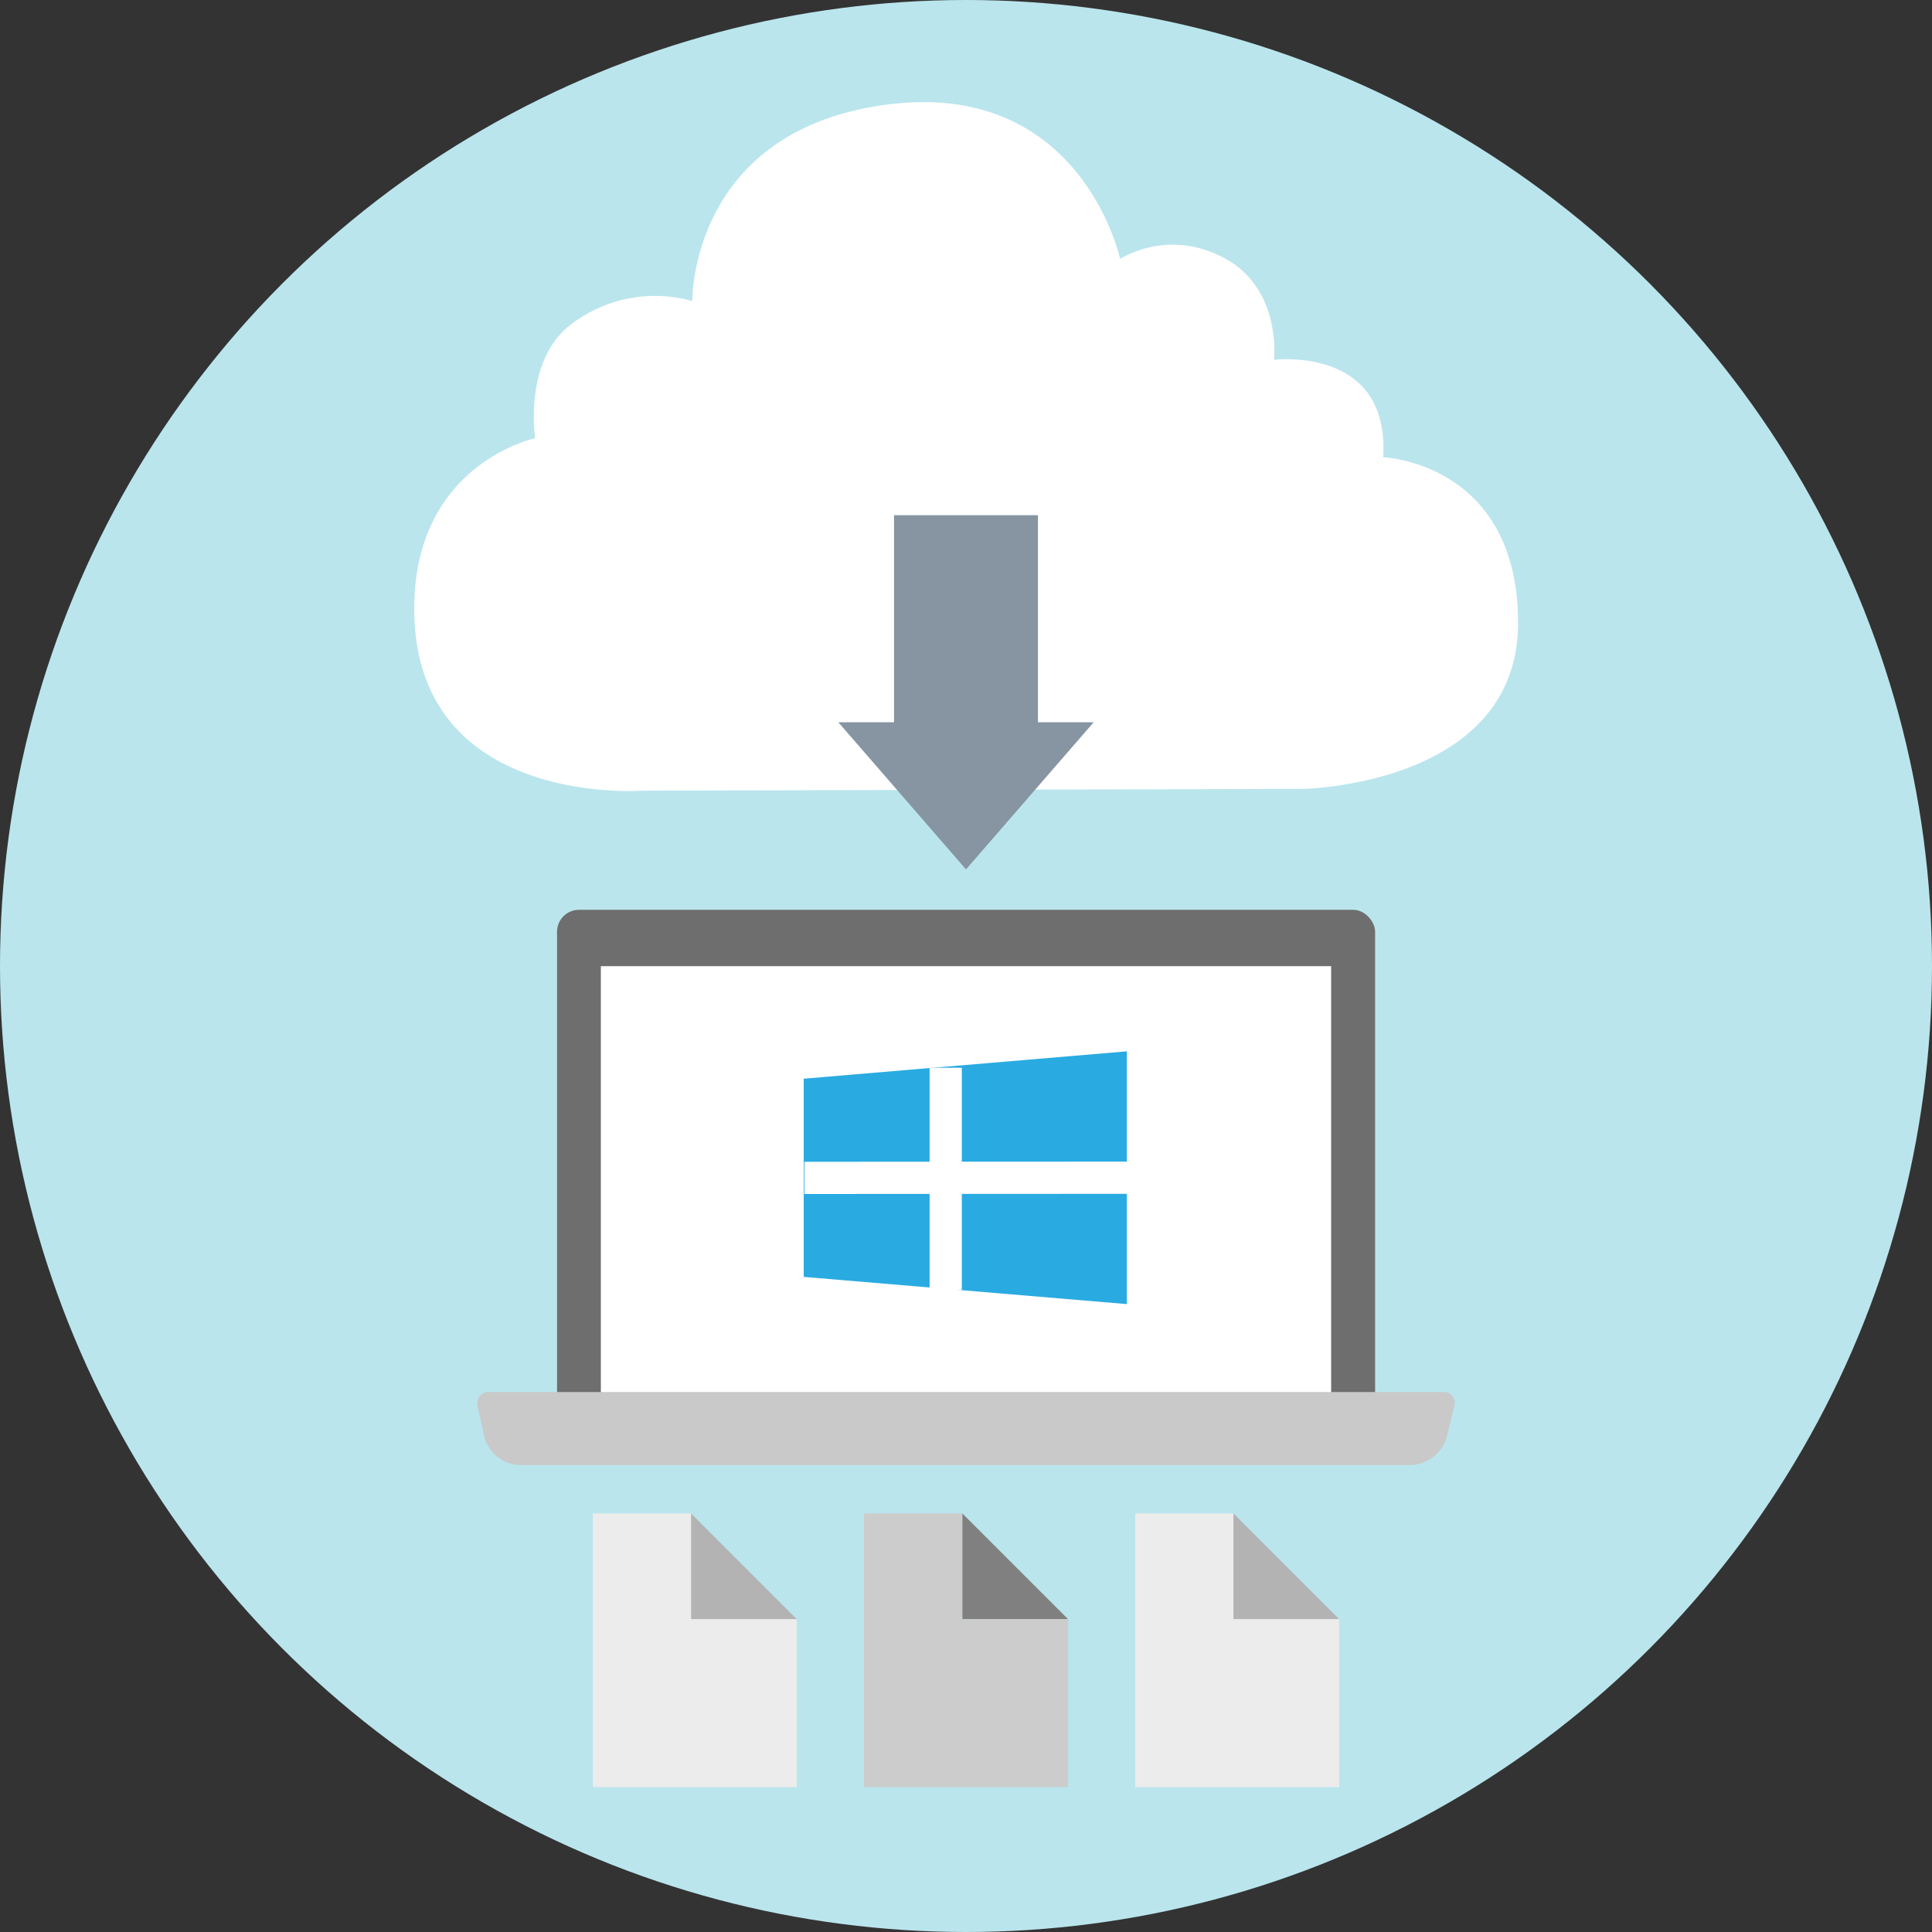 <svg xmlns="http://www.w3.org/2000/svg" viewBox="0 0 120 120"><rect x="0" y="0" width="120" height="120" fill="#333333" stroke="none"/><defs><style>.cls-1{fill:#bae5ed;}.cls-2{fill:#fff;}.cls-3{fill:#6e6e6e;}.cls-4{fill:#c9c9c9;fill-rule:evenodd;}.cls-5{fill:#29abe2;}.cls-6{fill:none;stroke:#fff;stroke-miterlimit:10;stroke-width:2px;}.cls-7{fill:#8695a1;}.cls-8{fill:#b3b3b3;}.cls-9{fill:#ececec;}.cls-10{fill:gray;}.cls-11{fill:#ccc;}</style></defs><title>migration_3</title><g id="レイヤー_2" data-name="レイヤー 2"><g id="レイヤー_1-2" data-name="レイヤー 1"><circle class="cls-1" cx="60" cy="60" r="60"/><path class="cls-2" d="M33.24,27.22s-.7-4.49,1.94-6.84A8.57,8.57,0,0,1,43,18.7S42.83,8.21,54.91,6.52c12.24-1.71,14.66,9.56,14.66,9.56a6.52,6.52,0,0,1,6-.28c4.11,1.78,3.56,6.55,3.56,6.55s7.2-.9,6.78,6.05c0,0,8.36.32,8.38,10.27C94.3,48.81,80.89,49,80.89,49l-41,.11S25.76,50.17,25.73,37.85C25.7,28.8,33.24,27.22,33.24,27.22Z"/><rect class="cls-3" x="34.6" y="56.51" width="50.81" height="33.6" rx="1.36" ry="1.36"/><rect class="cls-2" x="37.32" y="60.01" width="45.36" height="26.99"/><path class="cls-4" d="M29.67,87.35a.7.7,0,0,1,.72-.89H89.63a.68.68,0,0,1,.7.87l-.46,1.89A2.42,2.42,0,0,1,87.63,91H32.28a2.36,2.36,0,0,1-2.2-1.77Z"/><polygon class="cls-5" points="69.99 81 49.92 79.31 49.92 67 69.99 65.3 69.99 81"/><line class="cls-6" x1="58.74" y1="66.32" x2="58.74" y2="80.12"/><line class="cls-6" x1="70.08" y1="73.15" x2="49.96" y2="73.16"/><polygon class="cls-7" points="64.47 44.86 64.47 32 55.53 32 55.53 44.86 52.07 44.86 60 54 67.93 44.86 64.47 44.86"/><polyline class="cls-8" points="42.92 94 42.92 100.57 49.49 100.57"/><polygon class="cls-9" points="42.92 94 36.82 94 36.82 111 49.49 111 49.49 100.57 42.92 100.57 42.92 94"/><polyline class="cls-10" points="59.77 94 59.77 100.57 66.34 100.57"/><polygon class="cls-11" points="59.77 94 53.66 94 53.66 111 66.34 111 66.34 100.57 59.77 100.57 59.77 94"/><polyline class="cls-8" points="76.61 94 76.61 100.57 83.18 100.57"/><polygon class="cls-9" points="76.61 94 70.51 94 70.51 111 83.18 111 83.18 100.57 76.61 100.57 76.61 94"/></g></g></svg>